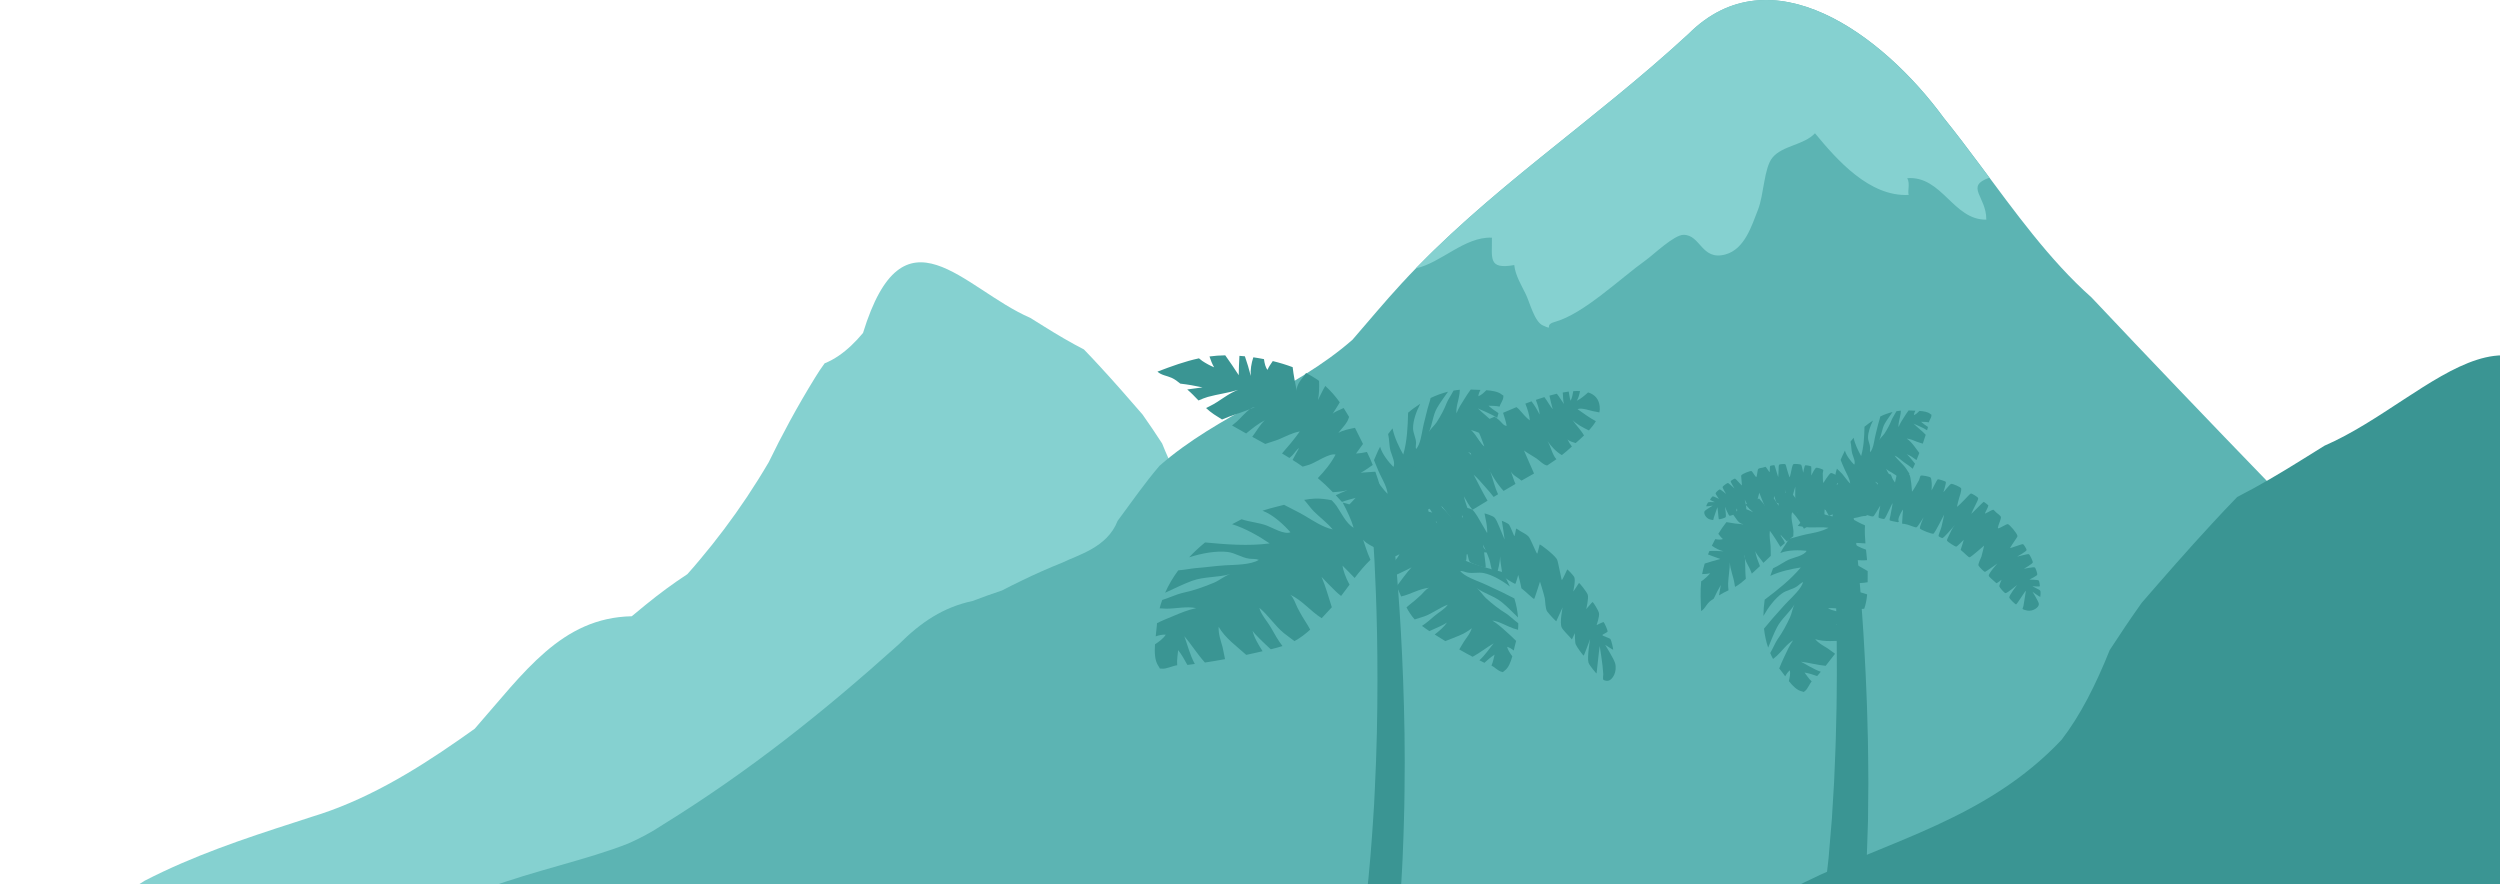 <svg width="591" height="209" viewBox="0 0 591 209" fill="none" xmlns="http://www.w3.org/2000/svg">
<g clip-path="url(#clip0_771_2864)">
<path d="M344.366 241.725C343.82 236.749 340.301 234.158 340.301 231.566C345.228 216.017 347.058 201.297 346.195 187.276C345.984 183.778 345.597 180.305 345.052 176.91C338.542 130.496 303.353 140.862 281.73 117.901C280.375 116.139 279.126 114.143 277.964 111.94C276.803 109.738 275.73 107.353 274.727 104.84C273.214 102.507 271.666 100.201 270.082 97.972C266.897 94.292 263.467 90.353 259.877 86.466C258.681 85.17 257.467 83.874 256.235 82.604C253.051 80.971 249.901 79.106 246.752 77.136C245.696 76.488 244.623 75.814 243.55 75.14C227.697 68.273 213.622 47.541 204.015 78.717C203.135 79.779 202.203 80.764 201.253 81.671C199.335 83.485 197.259 84.962 194.936 85.895C194.145 86.958 193.406 88.098 192.702 89.238C188.479 96.08 184.732 103.051 181.723 109.271C180.052 112.122 178.345 114.843 176.585 117.486C173.049 122.773 169.337 127.697 165.448 132.31C164.48 133.476 163.495 134.616 162.492 135.731C159.132 137.934 155.824 140.37 152.587 143.013C151.496 143.894 150.423 144.775 149.349 145.682C132.705 146.019 123.908 158.977 112.225 172.271C110.993 173.153 109.762 174.034 108.513 174.889C97.376 182.664 85.974 189.402 73.658 193.107C72.339 193.548 71.019 193.963 69.682 194.403C57.7 198.265 45.736 202.256 34.176 208.216C21.86 215.991 7.785 226.357 0.747 244.498C58.809 221.174 116.87 249.681 175.547 243.772C181.16 243.228 186.72 242.71 192.297 242.321C203.434 241.518 214.607 241.155 225.832 241.621C230.055 241.621 234.277 241.621 238.483 241.621H302.896C305.957 241.621 308.878 241.621 311.693 241.621C322.707 241.906 331.504 241.906 341.41 241.699C343.328 241.699 344.366 241.699 344.366 241.699V241.725Z" fill="#85D1D0"/>
<path d="M631.192 227.528C631.192 227.528 592.299 180.251 553.459 133.046C551.169 130.282 548.879 127.501 546.571 124.756C532.709 110.446 518.74 95.943 504.842 81.316C501.372 77.655 497.884 73.994 494.432 70.316C484.479 61.48 476.271 50.004 467.957 38.845C465.191 35.131 462.391 31.435 459.537 27.897C444.987 8.008 418.565 -11.353 399.189 8.008C376.29 29.13 351.629 44.97 331.355 66.989C329.347 69.172 327.409 71.372 325.489 73.607C323.569 75.825 321.667 78.078 319.729 80.313C305.831 92.493 288.216 97.773 274.125 110.094C272.363 112.153 270.707 114.301 269.069 116.501C267.431 118.701 265.846 120.936 264.19 123.154C261.777 129.455 254.731 131.215 251.208 132.975C247.896 134.295 244.69 135.721 241.537 137.252C239.952 138.009 238.402 138.801 236.852 139.593C234.527 140.368 232.202 141.195 229.912 142.075C223.024 143.536 217.74 147.056 212.455 152.336C194.841 168.177 177.226 182.258 156.687 194.966C154.08 196.708 151.35 198.152 148.479 199.419C129.666 206.899 96.198 210.419 96.198 228.02C96.198 247.382 134.951 236.821 154.38 232.192C157.497 231.47 160.545 230.766 163.592 230.08C172.558 228.091 181.348 226.472 189.134 227.316C192.128 226.964 195.052 226.648 197.906 226.366C206.414 225.521 214.252 225.063 220.417 225.644C224.064 225.398 227.551 225.292 230.968 225.363C234.368 225.433 237.68 225.68 240.886 226.208C243.933 226.208 246.927 226.208 249.94 226.225C258.941 226.313 267.977 226.612 277.084 227.316C281.857 227.44 286.631 227.528 291.44 227.563C296.249 227.616 301.075 227.616 305.937 227.563C310.023 227.563 314.163 227.563 318.408 227.563H631.192V227.528Z" fill="#5CB4B3"/>
<g clip-path="url(#clip1_771_2864)">
<path d="M437.92 119.77C437.92 119.77 437.97 120.2 438.06 121C438.15 121.81 438.28 122.99 438.43 124.49C438.59 125.99 438.76 127.81 438.96 129.9C439.16 131.99 439.36 134.35 439.58 136.92C439.77 139.5 440.02 142.29 440.21 145.24C440.31 146.72 440.41 148.24 440.52 149.79C440.61 151.34 440.7 152.93 440.79 154.54C440.99 157.77 441.12 161.11 441.26 164.5C441.29 165.35 441.34 166.2 441.36 167.06C441.38 167.92 441.41 168.77 441.43 169.63C441.48 171.35 441.53 173.08 441.57 174.8C441.61 176.53 441.61 178.26 441.64 179.98C441.65 181.7 441.68 183.42 441.68 185.12C441.66 186.82 441.65 188.52 441.63 190.19C441.63 191.03 441.61 191.86 441.61 192.68C441.61 193.09 441.61 193.5 441.6 193.91C441.59 194.32 441.57 194.73 441.56 195.13C441.51 196.76 441.45 198.36 441.4 199.92C441.37 200.7 441.35 201.48 441.32 202.24C441.31 202.62 441.29 203 441.28 203.38C441.26 203.76 441.23 204.13 441.21 204.51C441.02 207.5 440.87 210.32 440.68 212.93C440.43 215.54 440.2 217.94 440 220.06C439.95 220.59 439.9 221.11 439.85 221.6C439.65 223.73 439.53 225.86 439.42 228.01C439.36 229.19 439.57 231.01 439.08 232.04C438.28 233.72 436.11 233.34 434.46 233.26C432.92 233.18 429.23 233.15 428.12 231.74C427.02 230.34 429 225.63 429.32 223.95C429.46 223.23 429.61 222.44 429.77 221.57C429.85 221.14 429.94 220.69 430.02 220.22C430.09 219.75 430.16 219.26 430.24 218.75C430.54 216.72 430.87 214.44 431.24 211.94C431.54 209.43 431.84 206.7 432.17 203.81C432.21 203.45 432.25 203.09 432.29 202.72C432.32 202.35 432.35 201.98 432.38 201.61C432.44 200.87 432.51 200.11 432.57 199.35C432.7 197.83 432.83 196.27 432.96 194.69C432.99 194.29 433.03 193.9 433.06 193.5C433.08 193.1 433.11 192.7 433.13 192.29C433.18 191.48 433.23 190.67 433.28 189.85C433.38 188.21 433.48 186.56 433.58 184.89C433.67 183.22 433.72 181.53 433.79 179.84C433.85 178.15 433.94 176.45 433.98 174.74C434.02 173.04 434.06 171.33 434.1 169.64C434.12 168.79 434.14 167.94 434.16 167.1C434.18 166.26 434.18 165.41 434.19 164.57C434.22 161.21 434.26 157.91 434.22 154.71C434.22 153.11 434.2 151.54 434.19 150C434.16 148.46 434.14 146.95 434.11 145.49C434.08 142.56 433.97 139.78 433.91 137.22C433.82 134.66 433.74 132.31 433.65 130.23C433.56 128.15 433.48 126.34 433.4 124.85C433.32 123.36 433.26 122.19 433.21 121.4C433.16 120.6 433.13 120.17 433.13 120.16C433.05 118.84 434.05 117.71 435.36 117.63C436.63 117.55 437.74 118.49 437.88 119.74L437.92 119.77Z" fill="#3A9593"/>
<path d="M412.07 123.9C410.92 123.78 410.35 122.41 409.68 121.61C410.18 121.1 410.7 120.63 411.24 120.21C411.34 120.13 411.44 120.06 411.54 119.99C412.56 120.28 413.57 120.6 414.44 121.11C413.83 120.49 413.18 119.93 412.61 119.28C413.62 118.69 414.71 118.23 415.85 117.86C416.36 118.4 416.82 119.01 417.26 119.52C417.01 118.97 417.03 118.21 416.92 117.54C417.46 117.39 418.01 117.26 418.56 117.14C418.79 117.31 419 117.47 419.13 117.61C419.68 118.2 420.02 118.94 420.49 119.58C420.28 118.71 420.43 117.72 420.52 116.77C421.49 116.61 422.46 116.46 423.4 116.33C423.78 116.82 424.14 117.33 424.54 117.88C424.68 117.37 424.78 116.75 424.83 116.12C424.87 116.12 424.91 116.11 424.95 116.1C425.67 115.99 426.39 115.91 427.12 115.86C427.36 116.72 427.67 117.59 427.72 118.1C427.92 117.36 428.1 116.57 428.29 115.8C429.15 115.77 430.01 115.77 430.86 115.8C430.92 116.47 431.05 117.15 431.31 117.69C431.42 117.22 431.55 116.52 431.71 115.84C432.72 115.89 433.73 115.96 434.74 116.05C434.7 116.45 434.7 116.86 434.74 117.23C434.99 117.08 435.42 116.65 435.78 116.15C436.55 116.22 437.32 116.3 438.09 116.38V116.36C439.5 116.98 441.35 117.21 439.18 118.57C438.52 118.99 437.84 119.37 437.15 119.73C436.92 119.51 436.69 119.3 436.48 119.09C436.53 119.38 436.5 119.74 436.44 120.1C435.89 120.38 435.33 120.64 434.77 120.9C434.55 120.49 434.3 120.1 433.95 119.78C433.64 120.18 433.8 120.74 433.97 121.26C433.44 121.5 432.9 121.73 432.37 121.97C432.04 121.36 431.68 120.77 431.35 120.15C431.32 120.79 431.27 121.63 431.31 122.45C430.86 122.65 430.41 122.86 429.97 123.07C429.89 122.38 429.81 121.68 429.76 121C429.76 121.73 429.56 122.55 429.35 123.37C428.38 123.85 427.42 124.37 426.5 124.96L426.45 125C425.69 123.6 424.84 122.27 423.71 121.1C423.13 121.91 423.95 124.54 423.97 125.62C423.97 125.93 423.95 126.34 423.94 126.76C423.42 127.16 422.91 127.56 422.41 127.98C422.17 127.73 421.93 127.49 421.7 127.25C421.45 126.99 421.16 126.66 420.91 126.41C420.97 126.8 421.48 127.37 421.71 127.83C421.8 128.01 421.88 128.19 421.96 128.37C421.6 128.67 421.25 128.98 420.9 129.29C420.11 127.98 419.31 126.7 418.39 125.47C418.23 126.67 418.47 127.91 418.57 129.11C418.62 129.66 418.57 130.53 418.61 131.41C418.03 131.96 417.45 132.51 416.87 133.06C416.23 132.13 415.36 131.26 414.94 130.3C415.15 131.56 415.6 132.69 416.05 133.83C415.42 134.43 414.78 135.03 414.13 135.61C414.01 135.29 413.88 134.98 413.75 134.67C413.53 134.12 412.78 132.97 412.5 132.05C412.48 131.76 412.46 131.47 412.42 131.18C412.35 131.41 412.39 131.71 412.5 132.05C412.61 133.66 412.55 135.25 412.71 136.85C412.31 137.19 411.91 137.52 411.51 137.85C411.09 138.19 410.63 138.48 410.16 138.75C410.12 138.52 410.09 138.29 410.05 138.06C409.81 136.35 408.99 134.62 408.94 132.92C408.92 134.6 408.6 136.27 408.53 137.95C408.51 138.43 408.56 138.98 408.62 139.55C407.85 139.92 407.08 140.29 406.37 140.74C406.5 139.9 406.65 139.07 406.81 138.28C406.2 139.34 405.63 140.41 405.13 141.52C404.65 141.82 404.18 142.15 403.8 142.58C403.24 143.21 402.92 144.02 402.15 144.45C402.03 142 401.93 139.71 402.16 137.42C402.37 137.29 402.56 137.17 402.71 137.05C403.28 136.59 403.81 136.08 404.29 135.53C403.66 135.67 403.02 135.71 402.39 135.71C402.53 134.89 402.73 134.07 402.99 133.23C404.21 132.83 405.47 132.47 406.71 132.14C405.72 131.81 404.74 131.44 403.77 131.07C403.88 130.8 403.99 130.53 404.11 130.25C405.21 130.22 406.33 130.24 407.42 130.32C406.45 130.09 405.51 129.61 404.68 129C404.93 128.48 405.2 127.96 405.48 127.45C406.16 127.58 406.84 127.63 407.3 127.43C406.87 127.09 406.55 126.62 406.21 126.19C406.8 125.23 407.44 124.3 408.13 123.43C409.46 123.69 410.83 123.86 412.08 123.95L412.07 123.9Z" fill="#3A9593"/>
<path d="M441.29 117.74C441.47 118.22 441.64 118.68 441.67 119.25C441.72 120.14 441.38 121.01 441.18 121.87C441.07 121.87 440.97 121.88 440.9 121.9C439.79 122.06 438.66 122.61 437.52 122.47C438.18 122.83 439.53 123.63 440.88 124.2C440.79 125.61 440.87 127.04 440.99 128.46C439.98 128.42 438.98 128.32 437.94 128.3C438.51 128.82 439.85 129.52 441.13 129.94C441.22 130.77 441.3 131.6 441.37 132.42C440.95 132.46 440.51 132.48 440.05 132.46C438.88 132.42 437.69 132.37 436.53 132.27C438.25 133.03 439.86 134.08 441.52 135C441.52 135.21 441.52 135.43 441.52 135.64C441.52 136.29 441.52 136.96 441.51 137.64C439.25 138.07 436.79 137.64 434.6 138.35C435.32 138.28 436.42 138.91 437.02 139.14C438.2 139.59 439.37 139.93 440.59 140.25C440.81 140.31 441.1 140.42 441.39 140.51C441.29 141.67 441.09 142.81 440.71 143.9C439.92 143.97 438.86 144.09 438.35 144.13C436.28 144.26 434.16 143.64 432.14 143.77C433.14 144.45 434.91 144.59 436.11 144.98C437.29 145.36 438.5 145.77 439.74 145.97C439.39 146.59 439 147.2 438.6 147.79C436.89 147.79 434.61 147.75 434 147.56C435.12 148.31 436.46 148.67 437.76 149.02C437.59 149.27 437.41 149.53 437.24 149.78C436.85 150.35 436.46 150.91 436.07 151.46C433.74 151.47 431.38 151.8 429.11 151.1C429.91 152.07 430.98 152.61 432.03 153.26C432.46 153.53 433.13 154.08 433.81 154.55C433.09 155.51 432.35 156.46 431.59 157.4C429.64 157.23 427.56 156.64 425.74 156.43C426.68 156.88 428.74 158.24 430.44 158.8C430.17 159.13 429.9 159.45 429.62 159.77L429.57 159.82C428.59 159.48 427.6 159.15 426.59 158.99C427.05 159.58 427.61 160.48 428.28 161.08C427.8 161.62 427.29 162.94 426.72 163.33C426.13 163.73 426.77 163.61 425.89 163.42C424.81 163.18 423.78 162.14 422.88 161.01C423.09 160.16 423.27 159.3 423.13 158.46C422.66 158.83 422.31 159.34 422.02 159.89C421.61 159.32 421.23 158.79 420.9 158.39C420.8 158.27 420.7 158.14 420.6 158.02C420.96 157.05 421.42 156.12 421.85 155.17C422.47 153.81 423.05 152.58 423.89 151.37C422.39 152.25 421.32 153.87 420.04 155.04C419.81 155.25 419.49 155.51 419.15 155.78C418.9 155.33 418.68 154.86 418.48 154.38C419.1 153.32 419.76 151.77 420.21 151.14C421.37 149.51 422.34 147.73 423.17 145.91C423.61 144.95 423.73 143.78 424.24 142.86C423.05 144.83 421.14 146.25 420.08 148.3C419.28 149.84 418.67 151.49 417.99 153.1C417.5 151.66 417.18 150.15 417.01 148.61C417.78 147.77 418.53 146.74 419.05 146.18C420.25 144.9 421.35 143.53 422.58 142.27C423.7 141.12 425.84 139.17 426.26 137.59C425.7 137.81 425.36 138.24 424.86 138.59C423.74 139.36 422.37 139.5 421.27 140.28C419.63 141.44 417.99 143.61 416.87 145.61C416.88 144.33 416.99 143.04 417.17 141.76C420.2 139.47 423.27 137.07 425.71 134.15C423.49 134.48 420.73 135.08 418.5 136.14C418.7 135.54 418.91 134.94 419.14 134.36C420.51 133.76 421.87 132.68 423.23 132.15C424.22 131.76 426.59 131.28 427.08 130.21C425.36 130.01 422.73 129.98 420.85 130.74C421.25 130.01 421.68 129.31 422.13 128.65C422.41 128.24 422.68 127.81 422.96 127.38C424.31 127.04 425.67 126.6 426.94 126.33C428.72 125.96 430.66 125.68 432.26 124.76C430.74 124.55 429.17 124.73 427.63 124.67C426.85 124.64 425.9 124.42 424.99 124.33C425.39 123.81 425.81 123.31 426.26 122.86C426.98 122.16 427.79 121.59 428.63 121.08C429.13 121.12 429.63 121.17 429.91 121.23C431.4 121.56 433.25 122.39 434.79 122.04C433.5 121.26 431.9 120.62 430.35 120.08C430.42 120.04 430.48 120.01 430.54 119.97C432.02 119.12 433.62 118.78 435.24 118.57C436.31 119.13 437.51 119.59 438.53 119.91C438.17 119.5 437.78 118.95 437.42 118.35C438.62 118.23 439.81 118.11 440.97 117.82L441.25 117.77L441.29 117.74Z" fill="#3A9593"/>
<path d="M437.12 121.25C437.46 121.18 437.78 121.11 438.11 120.93C438.62 120.65 438.97 120.18 439.37 119.78C439.33 119.72 439.3 119.67 439.27 119.63C438.92 119.01 438.77 118.25 438.24 117.72C438.7 117.93 439.69 118.34 440.54 118.83C441.29 118.3 442.11 117.85 442.95 117.43C442.53 116.93 442.07 116.46 441.64 115.94C442.16 116.05 443.08 116.49 443.82 117C444.31 116.76 444.81 116.52 445.29 116.27C445.14 116.04 444.98 115.82 444.79 115.59C444.3 115.01 443.8 114.42 443.28 113.87C444.39 114.48 445.61 114.94 446.79 115.46C446.91 115.39 447.03 115.32 447.15 115.24C447.51 115.01 447.88 114.78 448.25 114.55C447.58 113.26 446.36 112.16 445.88 110.8C446.13 111.19 446.92 111.53 447.29 111.76C448.01 112.2 448.67 112.68 449.33 113.19C449.45 113.28 449.62 113.39 449.79 113.51C450.39 113.06 450.95 112.57 451.4 112.01C451.12 111.58 450.77 111.01 450.58 110.74C449.82 109.65 448.63 108.78 447.9 107.72C448.68 108 449.46 108.84 450.16 109.32C450.84 109.79 451.55 110.26 452.16 110.82C452.36 110.43 452.54 110.03 452.72 109.62C452.04 108.76 451.1 107.62 450.75 107.37C451.61 107.68 452.35 108.24 453.06 108.77C453.13 108.6 453.2 108.42 453.27 108.25C453.43 107.86 453.58 107.47 453.73 107.08C452.81 105.9 452.05 104.59 450.75 103.68C451.61 103.75 452.34 104.11 453.12 104.42C453.44 104.55 454.02 104.7 454.55 104.88C454.79 104.18 455.02 103.49 455.24 102.78C454.37 101.85 453.21 101 452.37 100.15C452.99 100.47 454.58 101.05 455.56 101.72C455.63 101.47 455.7 101.22 455.77 100.97V100.93C455.2 100.55 454.62 100.16 454.13 99.71C454.64 99.74 455.36 99.71 455.96 99.85C456.06 99.42 456.59 98.71 456.58 98.29C456.57 97.86 456.76 98.22 456.3 97.84C455.74 97.37 454.75 97.21 453.76 97.14C453.37 97.54 452.97 97.92 452.45 98.14C452.47 97.77 452.61 97.43 452.8 97.09C452.32 97.08 451.88 97.07 451.52 97.04C451.41 97.04 451.3 97.02 451.19 97.02C450.79 97.53 450.47 98.09 450.11 98.63C449.6 99.41 449.15 100.12 448.82 100.97C448.71 99.91 449.18 98.81 449.31 97.77C449.33 97.58 449.35 97.33 449.36 97.07C449.01 97.1 448.66 97.15 448.32 97.21C447.98 97.89 447.39 98.75 447.21 99.2C446.77 100.35 446.17 101.45 445.49 102.49C445.13 103.04 444.53 103.5 444.23 104.07C444.84 102.79 444.87 101.34 445.58 100.1C446.12 99.17 446.79 98.3 447.4 97.4C446.41 97.64 445.44 98 444.52 98.44C444.37 99.12 444.09 99.85 443.99 100.31C443.76 101.36 443.44 102.38 443.23 103.43C443.04 104.39 442.82 106.14 442.1 106.9C442 106.54 442.1 106.22 442.1 105.85C442.08 105.02 441.61 104.28 441.6 103.46C441.59 102.23 442.13 100.66 442.79 99.41C442.08 99.85 441.41 100.35 440.77 100.88C440.71 103.2 440.61 105.58 439.97 107.81C439.27 106.57 438.5 104.97 438.19 103.48C437.94 103.79 437.69 104.1 437.46 104.41C437.68 105.31 437.62 106.37 437.87 107.24C438.05 107.88 438.73 109.24 438.33 109.85C437.53 109.05 436.46 107.72 436.14 106.51C435.9 106.96 435.68 107.42 435.49 107.87C435.37 108.15 435.25 108.44 435.12 108.72C435.47 109.52 435.77 110.36 436.13 111.09C436.63 112.12 437.26 113.2 437.39 114.32C436.66 113.62 436.13 112.76 435.49 112.01C435.16 111.63 434.66 111.22 434.25 110.79C434.12 111.17 434.01 111.55 433.94 111.94C433.84 112.54 433.85 113.15 433.9 113.75C434.12 113.99 434.35 114.22 434.49 114.34C435.27 114.98 436.47 115.63 436.89 116.53C435.94 116.14 434.94 115.55 434.03 114.96C434.03 115.01 434.04 115.05 434.05 115.1C434.17 116.14 434.62 117.07 435.16 117.96C435.9 118.31 436.64 118.76 437.22 119.17C436.85 119.13 436.39 119.12 435.91 119.14C436.32 119.78 436.73 120.43 437.04 121.12L437.12 121.28V121.25Z" fill="#3A9593"/>
<path d="M450.01 123.86C449.9 123.84 449.76 123.79 449.67 123.77H449.65C449.68 122.68 449.88 120.46 449.88 120.46C449.82 120.44 448.75 122.16 448.78 122.87C448.78 123.05 448.84 123.19 448.91 123.31C448.79 123.37 448.73 123.39 448.61 123.45C447.98 123.3 446.82 123.14 446.72 122.99C446.63 122.87 446.84 122.12 446.88 121.96C447.08 121.08 447.42 118.96 447.42 118.96C447.26 118.92 445.82 122.49 445.43 122.68C445.29 122.75 444.19 122.47 444.12 122.37C443.96 122.12 444.49 119.55 444.49 119.55C444.45 119.53 443.12 121.92 442.86 122.06C442.48 122.26 440.39 121.39 439.15 120.96C437.84 120.51 435.41 120.02 434.58 119.06C434.06 118.46 434.56 116.9 434.84 116.82C435.1 116.75 436.92 117.41 436.92 117.41C436.94 117.37 435.47 116.22 435.47 116.06C435.47 115.93 436.09 115.48 436.39 115.27C436.81 114.96 437.56 114.39 437.75 114.42C438.07 114.47 439.57 115.92 439.61 115.89C439.71 115.81 439.17 113.9 439.27 113.71C439.4 113.44 441.59 112.77 441.85 112.9C442.23 113.09 443.5 116.01 443.59 115.98C443.66 115.96 443.78 115.18 443.85 114.77C443.98 114.01 443.91 112.65 444.07 112.46C444.1 112.43 444.31 112.42 444.43 112.41C445.26 112.29 446.67 111.99 446.92 112.15C447.23 112.36 447.8 114.77 447.8 114.77C447.87 114.77 448.31 112.26 448.49 112.08C448.71 111.87 451.05 111.92 451.33 112.15C451.78 112.52 451.99 116.21 451.99 116.21C452.11 116.25 453.21 114.35 453.66 113.49C453.75 113.32 453.91 112.53 454.05 112.45C454.3 112.3 456.15 112.65 456.4 112.9C456.55 113.05 456.62 113.79 456.66 114.22C456.71 114.79 456.61 115.91 456.61 115.91C456.69 115.94 457.86 113.44 458.08 113.32C458.26 113.22 459.9 113.76 459.99 113.92C460.12 114.16 459.42 116.36 459.42 116.36C459.47 116.38 460.91 114.47 461.25 114.39C461.6 114.3 463.43 115.12 463.6 115.42C463.7 115.59 463.57 116.4 463.45 116.73C463.11 117.7 462.59 119.76 462.63 119.78C462.74 119.84 463.81 118.75 464.35 118.2C464.83 117.72 465.7 116.71 465.93 116.67C466.17 116.63 467.56 117.51 467.64 117.74C467.71 117.94 467.34 118.76 467.07 119.23C466.72 119.85 466.01 121.47 466.01 121.47C466.07 121.5 468.78 118.68 468.92 118.64C469.02 118.61 470.04 119.4 470.05 119.52C470.08 119.73 469.18 121.36 469.23 121.4C469.32 121.48 470.97 120.48 471.19 120.49C471.3 120.49 471.66 120.91 471.89 121.13C472.14 121.37 472.89 121.85 473.01 122.2C473.07 122.38 472.91 122.88 472.8 123.19C472.61 123.72 472.17 124.81 472.35 124.89C472.61 125 474.34 123.84 474.64 123.9C475.06 123.98 476.85 126.06 476.93 126.71C476.95 126.83 476.74 127.15 476.6 127.35C476.09 128.08 475.16 129.51 475.18 129.54C475.27 129.66 477.95 128.55 478.25 128.64C478.43 128.69 479.12 129.85 479.09 130.03C479.04 130.36 476.87 131.58 476.87 131.58C476.87 131.61 479.35 130.9 479.62 131.01C479.86 131.11 480.61 132.71 480.55 132.97C480.47 133.3 478.45 134.46 478.45 134.46C478.47 134.49 480.73 133.95 481.03 134.15C481.24 134.29 481.68 135.63 481.61 135.86C481.52 136.15 479.75 137.01 479.75 137.01C479.75 137.03 481.74 137.03 481.96 137.23C482.11 137.36 482.26 138.55 482.21 138.61C482.12 138.71 480.47 138.58 480.47 138.58C480.46 138.66 482.13 139.35 482.32 139.64C482.46 139.85 482.34 141.1 482.32 141.11C482.22 141.16 480.49 139.9 480.49 139.9C480.47 139.92 481.94 142.16 481.99 142.78C482.05 143.55 480.62 144.59 479.24 144.34C478.86 144.27 478.18 144.07 478.14 143.95C478.1 143.86 478.31 143.43 478.34 143.26C478.51 142.36 478.92 139.66 478.92 139.66C478.77 139.64 476.82 142.84 476.61 142.88C476.44 142.91 475.03 141.57 474.99 141.25C474.92 140.75 476.83 138.3 476.83 138.3C476.83 138.3 474.46 140.29 474.08 140.22C473.79 140.16 472.71 138.91 472.63 138.59C472.58 138.38 473.18 137.05 473.18 137.05C473.18 137.05 472.08 137.89 471.95 137.88C471.93 137.88 471.88 137.81 471.84 137.77C471.27 137.21 470.22 136.44 470.15 136.11C470.04 135.58 472.19 133.2 472.19 133.2C472.19 133.2 469.41 135.19 469.24 135.2C469.08 135.21 468.02 134.18 467.74 133.74C467.51 133.38 468.28 131.99 468.41 131.58C468.66 130.73 469.04 128.98 469.04 128.98C469.02 128.97 465.93 131.75 465.6 131.75C465.3 131.75 464.25 130.58 463.54 130.03L463.52 130.01L463.5 129.98C463.78 129.21 464.23 127.61 464.23 127.61C464.23 127.61 462.68 129.2 462.47 129.22C462.19 129.25 460.37 128.08 460.26 127.79C460.21 127.65 460.54 126.98 460.66 126.74C460.99 126 461.52 124.82 462.13 124.13C462.28 123.96 462.63 123.58 462.63 123.58C462.63 123.58 462.3 123.94 462.13 124.13C461.25 125.14 459.58 127.1 459.18 127.2C459.07 127.23 458.32 126.84 458.29 126.75C458.2 126.52 458.77 125.26 458.96 124.57C459.21 123.66 459.59 121.66 459.59 121.66C459.55 121.65 457.45 126.02 457.04 126.17C456.72 126.29 454.06 125.26 453.87 124.94C453.7 124.66 454.74 122.28 454.74 122.28C454.72 122.27 453.4 124.55 453.05 124.66C452.77 124.75 451.67 124.23 450.98 124.03C450.69 123.95 450.36 123.89 450.06 123.82L450.01 123.86Z" fill="#3A9593"/>
<path d="M429.74 119.73C429.82 119.75 429.92 119.77 429.99 119.79H430C430.35 119.1 430.98 117.61 430.98 117.61C431.02 117.61 431.12 119.07 430.86 119.51C430.8 119.62 430.72 119.7 430.62 119.75C430.68 119.83 430.71 119.87 430.76 119.94C431.21 120.05 432 120.35 432.12 120.29C432.22 120.24 432.34 119.69 432.37 119.58C432.54 118.95 433.04 117.49 433.04 117.49C433.15 117.52 432.86 120.28 433.04 120.53C433.11 120.62 433.9 120.82 433.98 120.77C434.17 120.67 434.7 118.85 434.7 118.85C434.73 118.85 434.77 120.83 434.89 121C435.06 121.25 436.69 121.41 437.62 121.56C438.6 121.72 440.32 122.23 441.17 121.9C441.7 121.7 441.92 120.53 441.76 120.39C441.62 120.26 440.23 120.06 440.23 120.06C440.23 120.03 441.56 119.8 441.61 119.7C441.65 119.62 441.41 119.12 441.3 118.88C441.14 118.54 440.86 117.92 440.72 117.88C440.5 117.81 439.05 118.22 439.03 118.18C438.99 118.09 439.98 117.07 439.99 116.91C439.99 116.7 438.83 115.52 438.62 115.52C438.31 115.52 436.51 116.94 436.47 116.89C436.44 116.85 436.62 116.32 436.72 116.03C436.9 115.51 437.4 114.66 437.36 114.49C437.36 114.46 437.22 114.38 437.15 114.33C436.66 113.97 435.87 113.3 435.65 113.32C435.38 113.35 434.2 114.69 434.2 114.69C434.15 114.67 434.73 112.92 434.67 112.74C434.6 112.53 433.1 111.77 432.84 111.82C432.43 111.91 431.04 114.18 431.04 114.18C430.95 114.17 430.89 112.58 430.9 111.88C430.9 111.74 431.07 111.19 431.01 111.09C430.9 110.91 429.61 110.5 429.36 110.57C429.21 110.61 428.92 111.06 428.75 111.32C428.53 111.67 428.21 112.41 428.21 112.41C428.15 112.41 428.25 110.41 428.16 110.27C428.08 110.15 426.86 109.93 426.74 110.01C426.57 110.12 426.28 111.76 426.28 111.76C426.24 111.76 425.98 110.05 425.79 109.88C425.6 109.71 424.15 109.6 423.95 109.74C423.83 109.82 423.64 110.37 423.6 110.62C423.48 111.35 423.12 112.84 423.09 112.84C423 112.84 422.69 111.78 422.53 111.25C422.39 110.78 422.18 109.84 422.05 109.74C421.91 109.63 420.73 109.72 420.6 109.84C420.49 109.94 420.45 110.59 420.46 110.98C420.47 111.49 420.37 112.77 420.37 112.77C420.32 112.77 419.56 110.05 419.48 109.98C419.42 109.93 418.51 110.08 418.46 110.15C418.37 110.28 418.39 111.61 418.34 111.62C418.25 111.64 417.55 110.45 417.4 110.37C417.33 110.33 416.96 110.48 416.74 110.54C416.5 110.6 415.85 110.66 415.66 110.84C415.56 110.93 415.49 111.31 415.46 111.54C415.4 111.94 415.31 112.79 415.17 112.77C414.97 112.75 414.26 111.42 414.05 111.36C413.75 111.27 411.91 111.98 411.64 112.37C411.59 112.44 411.61 112.72 411.64 112.89C411.71 113.53 411.82 114.75 411.8 114.76C411.71 114.8 410.37 113.19 410.15 113.14C410.02 113.11 409.19 113.61 409.15 113.74C409.07 113.97 410.04 115.48 410.04 115.48C410.03 115.5 408.69 114.2 408.48 114.18C408.29 114.16 407.27 114.92 407.22 115.11C407.16 115.35 408.05 116.77 408.05 116.77C408.03 116.78 406.77 115.67 406.52 115.7C406.33 115.72 405.61 116.42 405.57 116.59C405.53 116.81 406.36 117.95 406.36 117.95C406.35 117.95 405.09 117.29 404.88 117.34C404.74 117.37 404.24 118.08 404.25 118.13C404.27 118.22 405.37 118.7 405.37 118.7C405.35 118.75 404.05 118.63 403.83 118.74C403.67 118.83 403.32 119.66 403.33 119.68C403.37 119.75 404.91 119.53 404.91 119.53C404.91 119.55 403.22 120.47 402.97 120.85C402.67 121.32 403.22 122.47 404.19 122.78C404.45 122.86 404.96 122.96 405.02 122.91C405.07 122.86 405.09 122.52 405.13 122.41C405.33 121.78 405.98 119.92 405.98 119.92C406.08 119.96 406.23 122.66 406.35 122.75C406.45 122.83 407.8 122.45 407.94 122.27C408.15 121.97 407.77 119.77 407.77 119.77C407.77 119.77 408.6 121.84 408.87 121.92C409.08 121.98 410.19 121.55 410.35 121.37C410.46 121.25 410.52 120.2 410.52 120.2C410.52 120.2 410.94 121.11 411.02 121.15C411.03 121.15 411.09 121.13 411.13 121.12C411.68 120.96 412.61 120.82 412.77 120.64C413.02 120.34 412.46 118.1 412.46 118.1C412.46 118.1 413.55 120.31 413.66 120.38C413.76 120.45 414.78 120.15 415.11 119.96C415.38 119.81 415.36 118.66 415.42 118.36C415.55 117.73 415.9 116.49 415.9 116.49C415.92 116.49 416.94 119.31 417.15 119.42C417.34 119.52 418.41 119.14 419.05 119.02H419.07L419.09 119.01C419.17 118.42 419.43 117.25 419.43 117.25C419.43 117.25 419.88 118.79 420 118.87C420.17 118.99 421.73 118.86 421.89 118.72C421.97 118.65 421.98 118.11 422 117.91C422.04 117.32 422.1 116.4 421.95 115.75C421.91 115.59 421.82 115.23 421.82 115.23C421.82 115.23 421.91 115.57 421.95 115.75C422.17 116.69 422.56 118.51 422.78 118.7C422.84 118.75 423.45 118.76 423.5 118.72C423.64 118.6 423.7 117.61 423.82 117.11C423.97 116.44 424.41 115.05 424.41 115.05C424.44 115.05 424.29 118.55 424.5 118.79C424.67 118.98 426.71 119.22 426.94 119.09C427.14 118.97 427.29 117.1 427.29 117.1C427.3 117.1 427.37 119 427.56 119.19C427.71 119.34 428.58 119.38 429.09 119.49C429.3 119.54 429.53 119.61 429.75 119.67L429.74 119.73Z" fill="#3A9593"/>
</g>
<g clip-path="url(#clip2_771_2864)">
<path d="M329.303 125.988C329.303 125.988 329.363 126.577 329.482 127.675C329.602 128.773 329.752 130.381 329.942 132.428C330.122 134.475 330.341 136.961 330.541 139.817C330.761 142.673 330.97 145.888 331.17 149.403C331.36 152.917 331.56 156.732 331.699 160.766C331.859 164.8 331.949 169.053 332.029 173.457C332.079 177.86 332.109 182.414 332.029 187.047C332.009 188.205 331.999 189.363 331.979 190.532C331.949 191.7 331.919 192.868 331.889 194.036C331.839 196.383 331.739 198.729 331.649 201.086L331.58 202.853L331.49 204.621C331.43 205.799 331.36 206.967 331.3 208.145C331.16 210.492 330.99 212.828 330.831 215.145C330.631 217.461 330.451 219.758 330.231 222.035C330.112 223.173 330.002 224.301 329.882 225.42C329.762 226.538 329.662 227.656 329.512 228.755C329.373 229.853 329.243 230.951 329.103 232.03C328.973 233.108 328.843 234.187 328.683 235.245C328.534 236.303 328.374 237.352 328.224 238.39C328.074 239.429 327.935 240.447 327.755 241.456C327.585 242.464 327.415 243.453 327.255 244.431C327.086 245.41 326.946 246.378 326.746 247.317C326.377 249.204 326.017 251.032 325.668 252.789C325.278 254.536 324.899 256.214 324.539 257.811C324.369 258.61 324.16 259.379 323.97 260.138C323.78 260.887 323.591 261.616 323.401 262.325C323.221 263.034 323.041 263.723 322.871 264.382C322.692 265.041 322.492 265.67 322.322 266.279C321.483 269.155 320.914 271.97 320.285 274.896C319.946 276.484 319.946 278.261 318.108 278.73C315.921 279.29 313.145 278.95 311.038 278.231C309.57 277.732 308.371 277.083 308.701 275.405C309.14 273.179 310.019 271.042 310.818 268.935C310.958 268.575 311.098 268.196 311.257 267.787C311.337 267.577 311.417 267.367 311.497 267.148C311.567 266.928 311.647 266.698 311.727 266.469C312.046 265.53 312.396 264.492 312.775 263.363C312.965 262.794 313.175 262.215 313.365 261.596C313.544 260.977 313.744 260.338 313.934 259.669C314.134 259.01 314.333 258.321 314.543 257.612C314.753 256.903 314.982 256.184 315.172 255.425C315.572 253.917 315.991 252.33 316.43 250.682C316.82 249.015 317.229 247.277 317.659 245.47C317.878 244.571 318.048 243.643 318.258 242.704C318.458 241.765 318.647 240.817 318.847 239.848C319.057 238.89 319.227 237.901 319.416 236.903C319.596 235.904 319.786 234.896 319.975 233.877C320.175 232.859 320.335 231.82 320.505 230.772C320.675 229.723 320.844 228.665 321.014 227.606C321.194 226.538 321.334 225.46 321.493 224.371C321.643 223.283 321.803 222.184 321.963 221.086C322.252 218.879 322.522 216.643 322.792 214.386C323.031 212.119 323.291 209.843 323.511 207.556C323.61 206.408 323.72 205.26 323.82 204.111L323.98 202.384L324.11 200.656C324.29 198.35 324.469 196.043 324.609 193.737C324.679 192.588 324.749 191.43 324.829 190.292C324.889 189.144 324.949 187.995 324.999 186.857C325.238 182.294 325.378 177.8 325.488 173.457C325.578 169.103 325.638 164.9 325.628 160.906C325.638 156.912 325.588 153.137 325.528 149.652C325.458 146.168 325.368 142.972 325.258 140.146C325.158 137.321 325.039 134.854 324.939 132.817C324.829 130.79 324.739 129.193 324.659 128.114C324.579 127.036 324.539 126.467 324.539 126.467V126.437C324.449 125.129 325.438 123.981 326.746 123.891C328.024 123.801 329.143 124.749 329.283 126.017L329.303 125.988Z" fill="#3A9593"/>
<path d="M306.624 92.527C306.274 90.88 307.932 89.472 308.751 88.184C309.68 88.653 310.568 89.172 311.387 89.731C311.537 89.831 311.687 89.941 311.827 90.041C311.876 91.589 311.876 93.146 311.557 94.584C312.146 93.466 312.645 92.308 313.295 91.229C314.573 92.368 315.701 93.686 316.72 95.103C316.201 96.052 315.551 96.971 315.042 97.809C315.691 97.22 316.77 96.901 317.639 96.451C318.088 97.141 318.507 97.839 318.927 98.558C318.787 98.958 318.657 99.317 318.527 99.567C317.958 100.595 317.069 101.394 316.39 102.343C317.499 101.664 318.957 101.434 320.315 101.135C320.974 102.413 321.603 103.701 322.212 104.949C321.693 105.688 321.154 106.427 320.565 107.225C321.343 107.186 322.252 107.046 323.141 106.846C323.171 106.896 323.191 106.956 323.221 107.006C323.7 107.964 324.13 108.933 324.519 109.921C323.431 110.63 322.352 111.469 321.663 111.749C322.781 111.689 323.96 111.599 325.128 111.509C325.558 112.687 325.937 113.886 326.277 115.094C325.378 115.473 324.489 115.962 323.85 116.552C324.559 116.492 325.588 116.372 326.616 116.292C327.006 117.72 327.345 119.158 327.675 120.606C327.096 120.735 326.526 120.915 326.037 121.135C326.357 121.424 327.145 121.824 328.004 122.093C328.244 123.202 328.484 124.31 328.713 125.408H328.743C328.504 127.635 329.013 130.311 326.147 127.905C325.268 127.166 324.429 126.397 323.63 125.598C323.83 125.179 324.03 124.759 324.229 124.37C323.85 124.57 323.331 124.68 322.801 124.759C322.172 124.11 321.553 123.451 320.944 122.792C321.423 122.303 321.853 121.774 322.142 121.155C321.443 120.895 320.734 121.364 320.085 121.844C319.516 121.205 318.947 120.566 318.378 119.927C319.087 119.198 319.736 118.439 320.465 117.69C319.566 117.94 318.358 118.239 317.239 118.658C316.76 118.119 316.27 117.59 315.771 117.071C316.7 116.651 317.629 116.232 318.557 115.863C317.529 116.182 316.31 116.282 315.082 116.352C313.984 115.214 312.825 114.115 311.597 113.087L311.527 113.027C313.145 111.349 314.613 109.572 315.731 107.465C314.353 107.026 311.048 109.332 309.56 109.842C309.14 109.991 308.551 110.131 307.952 110.311C307.173 109.762 306.374 109.242 305.565 108.733C305.805 108.294 306.035 107.855 306.274 107.415C306.534 106.946 306.853 106.397 307.093 105.937C306.574 106.187 306.005 107.156 305.475 107.685C305.266 107.894 305.056 108.084 304.826 108.264C304.247 107.904 303.658 107.545 303.069 107.196C304.547 105.518 305.975 103.821 307.273 101.993C305.525 102.303 303.917 103.181 302.29 103.87C301.551 104.18 300.312 104.51 299.104 104.949C298.085 104.39 297.057 103.831 296.028 103.261C297.037 101.953 297.866 100.356 299.014 99.347C297.356 100.196 295.988 101.324 294.59 102.473C293.472 101.853 292.353 101.234 291.255 100.585C291.634 100.276 292.014 99.956 292.393 99.647C293.052 99.088 294.331 97.54 295.479 96.731C295.869 96.571 296.268 96.412 296.657 96.232C296.308 96.232 295.908 96.431 295.479 96.731C293.292 97.6 291.045 98.229 288.888 99.167C288.239 98.768 287.6 98.359 286.961 97.939C286.302 97.5 285.693 97.001 285.113 96.462C285.413 96.302 285.722 96.152 286.022 96.002C288.299 94.904 290.336 92.997 292.693 92.168C290.346 92.887 287.88 93.186 285.513 93.835C284.834 94.025 284.095 94.335 283.326 94.674C282.467 93.775 281.608 92.867 280.659 92.068C281.888 91.878 283.106 91.719 284.284 91.579C282.537 91.199 280.789 90.89 279.022 90.69C278.383 90.151 277.714 89.652 276.955 89.312C275.836 88.803 274.558 88.723 273.619 87.854C276.994 86.566 280.14 85.418 283.436 84.709C283.705 84.939 283.965 85.148 284.205 85.318C285.093 85.907 286.042 86.426 287.021 86.836C286.541 86.017 286.212 85.148 285.922 84.27C287.131 84.11 288.359 84.01 289.647 84C290.746 85.528 291.814 87.115 292.833 88.693C292.843 87.165 292.923 85.647 293.002 84.12C293.432 84.15 293.861 84.19 294.291 84.23C294.82 85.757 295.299 87.325 295.679 88.873C295.569 87.415 295.809 85.907 296.288 84.469C297.127 84.589 297.966 84.729 298.804 84.899C298.934 85.907 299.164 86.876 299.643 87.435C299.933 86.686 300.432 86.037 300.882 85.358C302.489 85.747 304.067 86.227 305.585 86.796C305.815 88.763 306.184 90.75 306.624 92.527Z" fill="#3A9593"/>
<path d="M330.221 126.367C329.961 127.006 329.722 127.605 329.242 128.194C328.493 129.113 327.375 129.662 326.386 130.321C326.266 130.231 326.177 130.151 326.087 130.091C324.848 129.253 323.241 128.763 322.242 127.605C322.572 128.554 323.171 130.561 323.98 132.338C322.621 133.646 321.403 135.114 320.235 136.632C319.276 135.683 318.387 134.685 317.379 133.726C317.479 134.755 318.148 136.652 319.036 138.219C318.367 139.108 317.708 140.007 317.039 140.885C316.59 140.546 316.14 140.176 315.701 139.737C314.593 138.639 313.464 137.52 312.406 136.372C313.414 138.669 314.053 141.155 314.842 143.551C314.652 143.771 314.463 143.981 314.263 144.181C313.664 144.82 313.065 145.479 312.445 146.138C309.839 144.52 307.812 141.874 305.006 140.596C305.775 141.175 306.294 142.803 306.673 143.561C307.422 145.059 308.271 146.457 309.18 147.865C309.35 148.125 309.53 148.484 309.729 148.844C308.581 149.892 307.353 150.841 306.004 151.56C305.166 150.911 304.007 150.082 303.488 149.652C301.341 147.905 299.803 145.389 297.706 143.691C298.075 145.259 299.683 147.006 300.512 148.474C301.331 149.912 302.15 151.41 303.178 152.728C302.269 153.017 301.341 153.267 300.412 153.497C298.734 151.959 296.527 149.852 296.098 149.113C296.527 150.861 297.516 152.418 298.475 153.946C298.075 154.036 297.676 154.126 297.276 154.226C296.388 154.435 295.499 154.635 294.61 154.815C292.313 152.728 289.697 150.92 288.089 148.185C287.999 149.852 288.568 151.36 289.008 152.947C289.188 153.607 289.347 154.755 289.597 155.823C288.019 156.113 286.441 156.382 284.843 156.622C283.086 154.695 281.568 152.239 279.97 150.391C280.489 151.679 281.288 154.885 282.457 156.962C281.898 157.041 281.338 157.111 280.779 157.181H280.689C280.03 155.973 279.361 154.755 278.512 153.686C278.432 154.675 278.173 156.063 278.292 157.271H278.283C277.324 157.361 275.636 158.2 274.727 158.07C273.789 157.93 274.518 158.389 273.829 157.411C272.98 156.203 272.91 154.256 273.04 152.318C274.018 151.669 274.967 150.99 275.586 150.042C274.787 149.982 273.988 150.162 273.209 150.441C273.319 149.513 273.419 148.654 273.469 147.955C273.479 147.745 273.499 147.526 273.519 147.316C274.747 146.687 276.036 146.188 277.324 145.648C279.161 144.869 280.839 144.181 282.766 143.761C280.499 143.272 277.983 143.911 275.676 143.891C275.257 143.891 274.707 143.851 274.138 143.811C274.308 143.142 274.508 142.483 274.747 141.834C276.315 141.345 278.362 140.426 279.381 140.206C281.997 139.657 284.554 138.779 287.01 137.74C288.309 137.191 289.487 136.142 290.815 135.713C287.869 136.572 284.704 136.252 281.818 137.301C279.641 138.1 277.554 139.168 275.436 140.127C276.255 138.269 277.304 136.502 278.532 134.834C280.05 134.715 281.708 134.375 282.736 134.295C285.073 134.125 287.39 133.766 289.737 133.636C291.874 133.516 295.748 133.536 297.586 132.348C296.847 132.059 296.118 132.178 295.299 132.069C293.502 131.819 292.024 130.721 290.246 130.491C287.58 130.151 284.025 130.8 281.109 131.749C282.277 130.501 283.545 129.323 284.883 128.234C289.926 128.714 295.119 129.123 300.152 128.464C297.676 126.786 294.42 124.889 291.265 123.921C292.004 123.511 292.753 123.122 293.502 122.752C295.399 123.401 297.706 123.561 299.513 124.26C300.841 124.769 303.598 126.437 305.056 125.828C303.538 124.08 300.981 121.674 298.455 120.735C299.503 120.386 300.562 120.086 301.59 119.837C302.24 119.687 302.889 119.507 303.548 119.337C305.185 120.226 306.923 121.015 308.401 121.894C310.488 123.132 312.645 124.61 315.052 125.159C313.754 123.581 312.036 122.333 310.588 120.885C309.849 120.146 309.12 119.078 308.301 118.169C309.16 118.009 310.029 117.9 310.878 117.87C312.216 117.83 313.524 117.999 314.812 118.259C315.272 118.748 315.711 119.248 315.931 119.557C317.089 121.225 318.168 123.711 319.995 124.759C319.436 122.832 318.437 120.745 317.409 118.818C317.509 118.838 317.598 118.858 317.698 118.878C319.925 119.377 321.803 120.486 323.58 121.754C324.129 123.272 324.888 124.809 325.607 126.037C325.627 125.309 325.737 124.42 325.927 123.501C327.205 124.47 328.503 125.418 329.901 126.187L330.221 126.387V126.367Z" fill="#3A9593"/>
<path d="M323.62 122.662C323.64 123.182 323.67 123.661 323.86 124.19C324.159 125.029 324.818 125.688 325.338 126.397C325.438 126.367 325.527 126.327 325.607 126.307C326.686 126.027 327.944 126.077 328.943 125.508C328.473 126.097 327.555 127.366 326.536 128.414C327.175 129.672 327.665 131.01 328.104 132.368C329.013 131.939 329.891 131.449 330.84 131.03C330.511 131.729 329.572 132.897 328.553 133.786C328.803 134.585 329.043 135.374 329.302 136.162C329.702 136.033 330.111 135.883 330.531 135.683C331.589 135.184 332.668 134.675 333.686 134.125C332.408 135.493 331.339 137.091 330.181 138.589C330.261 138.789 330.341 138.988 330.431 139.178C330.69 139.777 330.96 140.396 331.23 141.005C333.467 140.506 335.554 139.148 337.861 138.948C337.171 139.168 336.403 140.186 335.953 140.626C335.044 141.494 334.106 142.273 333.117 143.042C332.937 143.182 332.718 143.392 332.488 143.591C333.037 144.62 333.666 145.588 334.435 146.437C335.194 146.188 336.213 145.888 336.692 145.718C338.639 145.019 340.347 143.621 342.254 142.952C341.595 143.971 340.038 144.8 339.089 145.628C338.15 146.447 337.201 147.286 336.153 147.965C336.722 148.394 337.311 148.804 337.91 149.193C339.478 148.524 341.555 147.585 342.045 147.176C341.306 148.304 340.227 149.153 339.169 149.992C339.428 150.162 339.688 150.321 339.938 150.481C340.517 150.851 341.096 151.21 341.675 151.56C343.822 150.661 346.109 150.032 347.927 148.504C347.577 149.702 346.798 150.631 346.099 151.639C345.81 152.059 345.41 152.828 344.971 153.527C346.009 154.126 347.058 154.705 348.126 155.264C349.844 154.345 351.532 152.987 353.11 152.079C352.43 152.858 351.062 154.925 349.724 156.093C350.104 156.283 350.473 156.472 350.853 156.662L350.913 156.692C351.681 155.993 352.46 155.304 353.319 154.755C353.13 155.474 352.97 156.522 352.58 157.331C353.229 157.64 354.218 158.649 354.897 158.779C355.596 158.919 354.967 159.058 355.696 158.539C356.595 157.9 357.134 156.542 357.513 155.144C356.984 154.445 356.485 153.726 356.275 152.908C356.854 153.067 357.364 153.387 357.853 153.786C358.013 153.107 358.143 152.468 358.292 151.969C358.332 151.819 358.372 151.659 358.412 151.51C357.703 150.761 356.914 150.092 356.145 149.383C355.037 148.374 354.028 147.476 352.78 146.697C354.498 146.916 356.115 147.985 357.753 148.554C358.053 148.654 358.442 148.764 358.862 148.884C358.912 148.374 358.932 147.855 358.922 147.336C357.933 146.607 356.715 145.439 356.055 145.039C354.348 144.001 352.76 142.743 351.282 141.405C350.503 140.686 349.934 139.667 349.105 139.028C350.972 140.366 353.289 140.925 355.057 142.383C356.395 143.482 357.603 144.76 358.862 145.968C358.752 144.46 358.452 142.942 357.993 141.465C356.954 140.995 355.866 140.346 355.167 140.037C353.559 139.338 352.011 138.509 350.393 137.83C348.915 137.211 346.179 136.262 345.18 134.974C345.78 134.954 346.259 135.224 346.858 135.344C348.186 135.613 349.504 135.204 350.813 135.483C352.78 135.903 355.127 137.251 356.944 138.649C356.435 137.48 355.826 136.332 355.157 135.224C351.482 134.305 347.717 133.307 344.322 131.589C346.489 131.02 349.255 130.491 351.721 130.591C351.302 130.111 350.873 129.652 350.433 129.213C348.935 129.203 347.268 128.733 345.81 128.783C344.741 128.813 342.384 129.303 341.515 128.514C343.023 127.655 345.42 126.597 347.437 126.557C346.778 126.047 346.119 125.578 345.45 125.139C345.031 124.869 344.611 124.59 344.192 124.3C342.814 124.52 341.396 124.65 340.127 124.899C338.35 125.249 336.452 125.758 334.625 125.548C335.933 124.759 337.451 124.3 338.839 123.641C339.548 123.302 340.327 122.732 341.126 122.293C340.557 121.964 339.978 121.674 339.378 121.444C338.45 121.085 337.481 120.885 336.502 120.745C336.063 120.985 335.624 121.215 335.394 121.384C334.166 122.273 332.788 123.761 331.23 124.04C332.108 122.812 333.327 121.594 334.535 120.496C334.455 120.496 334.385 120.476 334.315 120.466C332.618 120.266 331.02 120.576 329.452 121.035C328.683 121.964 327.764 122.862 326.956 123.551C327.125 123.032 327.265 122.373 327.365 121.684C326.227 122.043 325.068 122.403 323.89 122.593L323.62 122.653V122.662Z" fill="#3A9593"/>
<path d="M327.605 126.716C328.094 126.617 328.544 126.507 329.013 126.257C329.742 125.858 330.241 125.189 330.81 124.62C330.751 124.54 330.701 124.46 330.671 124.4C330.171 123.521 329.952 122.433 329.193 121.674C329.852 121.974 331.26 122.563 332.478 123.262C333.547 122.513 334.715 121.864 335.923 121.255C335.314 120.546 334.665 119.867 334.056 119.128C334.795 119.288 336.113 119.907 337.172 120.636C337.881 120.296 338.58 119.947 339.279 119.597C339.069 119.278 338.839 118.948 338.56 118.619C337.861 117.79 337.142 116.951 336.403 116.162C337.981 117.031 339.738 117.69 341.416 118.439C341.586 118.339 341.755 118.229 341.925 118.129C342.434 117.8 342.974 117.48 343.503 117.141C342.554 115.303 340.807 113.736 340.118 111.789C340.467 112.348 341.606 112.837 342.125 113.157C343.154 113.786 344.092 114.475 345.041 115.194C345.211 115.323 345.46 115.483 345.7 115.643C346.559 115.004 347.348 114.295 347.997 113.496C347.597 112.887 347.098 112.068 346.828 111.679C345.75 110.121 344.052 108.883 342.994 107.365C344.102 107.755 345.231 108.963 346.219 109.642C347.198 110.311 348.207 110.98 349.075 111.779C349.365 111.22 349.625 110.64 349.864 110.061C348.896 108.823 347.547 107.196 347.058 106.846C348.286 107.285 349.335 108.084 350.364 108.853C350.463 108.603 350.563 108.354 350.663 108.104C350.893 107.545 351.113 106.996 351.322 106.437C350.004 104.749 348.916 102.882 347.068 101.584C348.286 101.684 349.335 102.203 350.453 102.632C350.913 102.812 351.732 103.022 352.491 103.291C352.84 102.293 353.17 101.304 353.479 100.296C352.231 98.978 350.573 97.75 349.375 96.541C350.264 97.001 352.521 97.829 353.929 98.788C354.029 98.439 354.138 98.079 354.228 97.72V97.66C353.409 97.111 352.591 96.561 351.881 95.912C352.61 95.952 353.639 95.912 354.498 96.122C354.648 95.503 355.407 94.494 355.387 93.885C355.367 93.266 355.636 93.775 354.987 93.246C354.178 92.577 352.77 92.348 351.362 92.248C350.803 92.817 350.234 93.366 349.485 93.676C349.515 93.146 349.714 92.657 349.984 92.178C349.295 92.158 348.666 92.148 348.157 92.108C348.007 92.098 347.847 92.088 347.687 92.078C347.118 92.807 346.649 93.596 346.149 94.375C345.43 95.493 344.781 96.511 344.312 97.71C344.152 96.192 344.831 94.634 345.021 93.136C345.051 92.867 345.081 92.507 345.101 92.138C344.602 92.178 344.102 92.248 343.613 92.338C343.124 93.306 342.275 94.544 342.035 95.173C341.406 96.811 340.557 98.379 339.588 99.866C339.069 100.655 338.22 101.314 337.781 102.123C338.66 100.306 338.7 98.219 339.708 96.451C340.477 95.114 341.436 93.875 342.315 92.597C340.897 92.947 339.519 93.456 338.2 94.085C337.981 95.054 337.591 96.092 337.441 96.751C337.112 98.249 336.652 99.707 336.363 101.214C336.083 102.582 335.774 105.089 334.755 106.167C334.605 105.658 334.755 105.198 334.755 104.659C334.725 103.471 334.056 102.413 334.046 101.244C334.026 99.487 334.815 97.25 335.754 95.453C334.745 96.092 333.776 96.791 332.878 97.56C332.788 100.865 332.648 104.27 331.729 107.455C330.721 105.688 329.622 103.401 329.193 101.264C328.833 101.704 328.484 102.143 328.154 102.602C328.464 103.89 328.374 105.398 328.733 106.636C328.993 107.545 329.962 109.492 329.392 110.371C328.254 109.223 326.726 107.335 326.257 105.608C325.907 106.257 325.598 106.906 325.338 107.555C325.168 107.964 324.989 108.364 324.809 108.773C325.308 109.921 325.737 111.12 326.247 112.158C326.966 113.626 327.855 115.164 328.044 116.771C327.006 115.773 326.247 114.545 325.328 113.466C324.859 112.917 324.14 112.338 323.55 111.719C323.361 112.258 323.211 112.807 323.111 113.356C322.961 114.215 322.981 115.084 323.051 115.943C323.371 116.282 323.69 116.622 323.9 116.791C325.018 117.7 326.726 118.639 327.335 119.927C325.977 119.377 324.559 118.529 323.241 117.68C323.241 117.75 323.251 117.81 323.261 117.88C323.431 119.367 324.07 120.685 324.839 121.964C325.887 122.473 326.946 123.102 327.775 123.691C327.245 123.631 326.586 123.621 325.907 123.651C326.496 124.57 327.076 125.498 327.515 126.487L327.635 126.707L327.605 126.716Z" fill="#3A9593"/>
<path d="M343.962 122.892C343.843 122.962 343.683 123.022 343.593 123.092H343.573C342.614 122.003 341.775 120.695 340.777 119.607C340.827 120.556 341.366 122.203 342.015 122.902C342.175 123.082 342.345 123.192 342.524 123.242L342.395 123.621C341.705 123.961 341.016 124.29 340.317 124.6C339.988 124.07 339.698 123.581 339.598 123.391C339.049 122.313 338.48 120.636 337.541 119.837C337.731 121.694 338.37 123.421 338.889 125.189C338.4 125.378 337.911 125.548 337.421 125.708C336.862 124.61 336.133 123.302 335.574 122.353C335.474 122.952 335.644 124.849 335.993 126.127C334.585 126.507 333.137 126.746 331.649 126.806C330.081 126.876 327.405 127.146 326.057 126.227C325.218 125.658 324.968 124.57 324.998 123.471C325.827 123.671 326.706 123.781 327.275 123.521C326.566 123.192 325.827 122.802 325.118 122.393C325.198 121.944 325.308 121.524 325.438 121.175C325.618 120.675 325.827 120.196 326.067 119.727C326.966 120.246 328.014 120.765 328.663 120.715C328.124 119.897 327.525 119.088 326.866 118.339C327.315 117.64 327.825 116.961 328.354 116.322C329.532 117.33 330.571 118.629 332.059 118.918C331.839 118.419 331.589 117.93 331.33 117.44C330.84 116.532 330.301 115.643 329.712 114.774C329.782 114.694 329.862 114.614 329.942 114.535C330.461 113.975 330.99 113.436 331.519 112.907C332.468 113.686 333.906 114.874 334.316 115.184C334.036 114.275 333.297 112.937 332.538 111.918C333.157 111.329 333.786 110.75 334.425 110.191C335.834 111.339 337.152 112.667 338.48 113.806C338.35 112.498 337.561 111.07 337.032 109.892C336.922 109.652 336.622 109.153 336.303 108.593C336.862 108.134 337.421 107.695 338.001 107.255C338.47 107.595 338.959 107.914 339.389 108.294C339.958 108.793 340.417 109.392 340.976 109.892C340.757 108.773 340.008 107.435 339.249 106.337C339.738 105.987 340.227 105.638 340.727 105.298C341.446 106.177 342.055 107.196 342.864 107.914C342.454 106.826 342.155 105.708 341.725 104.629C342.375 104.2 343.034 103.791 343.693 103.391C344.142 103.811 344.671 104.2 344.981 104.569C345.85 105.658 346.629 106.956 347.817 107.725C347.707 106.736 347.208 105.778 346.838 104.849C346.509 104.02 346.199 103.042 345.79 102.173C346.329 101.873 346.868 101.574 347.418 101.284C347.897 101.804 348.406 102.303 348.826 102.902C349.385 103.691 350.084 105.019 350.903 105.538C350.503 104.529 349.615 101.724 348.706 100.625C349.095 100.426 349.495 100.236 349.894 100.046C350.403 100.845 351.053 101.644 351.732 102.103C351.732 101.354 351.532 100.316 351.162 99.457C351.432 99.337 351.702 99.217 351.971 99.098C352.271 98.968 352.72 98.758 353.3 98.498C353.659 98.738 354.029 98.978 354.358 99.277C354.917 99.767 355.496 100.715 356.176 100.665C355.996 99.687 355.666 98.608 355.327 97.59C356.265 97.18 357.334 96.711 358.492 96.242C358.742 96.442 358.982 96.641 359.201 96.881C360.01 97.76 360.659 98.668 361.648 99.377C361.598 98.279 361.119 96.691 360.589 95.423C361.069 95.243 361.558 95.054 362.057 94.874C362.776 95.852 363.436 96.891 363.945 97.999C363.945 96.851 363.485 95.663 363.076 94.524C363.745 94.295 364.424 94.075 365.093 93.875C365.802 94.794 366.332 95.892 367.071 96.741C366.801 95.733 366.491 94.614 366.292 93.526C366.881 93.366 367.46 93.216 368.039 93.076C368.638 93.805 369.248 94.894 369.717 95.503C369.467 94.714 369.547 93.716 369.427 92.797C369.907 92.707 370.386 92.627 370.845 92.567C371.005 93.236 371.045 94.195 371.295 94.734C371.624 94.085 371.794 93.276 371.924 92.467C372.473 92.427 373.002 92.427 373.512 92.447C373.362 93.236 373.192 93.995 372.763 94.744C373.761 94.235 374.6 93.506 375.429 92.767C376.947 93.236 377.966 94.265 378.165 96.052C378.225 96.541 378.195 97.031 378.095 97.5C377.756 97.42 377.436 97.34 377.237 97.32C376.128 97.2 373.981 96.282 372.923 96.721C374.341 97.71 375.729 98.768 377.267 99.567C376.827 100.326 376.248 101.055 375.619 101.754C374.231 101.085 372.713 100.296 371.754 99.307C372.473 100.426 373.741 101.654 374.46 102.942C373.791 103.591 373.112 104.19 372.493 104.739C371.964 104.549 370.965 104.36 370.546 103.831C370.805 104.43 371.165 105.019 371.594 105.548C371.544 105.588 371.494 105.638 371.455 105.678C370.736 106.347 369.987 106.986 369.218 107.585C367.84 106.786 366.741 105.548 365.802 104.25C366.621 105.458 366.931 107.525 367.939 108.553C367.23 109.063 366.501 109.562 365.772 110.031C365.053 110.071 363.725 108.713 363.246 108.394C362.267 107.745 361.239 107.196 360.27 106.507C360.579 107.166 362.018 110.561 362.647 111.938C361.678 112.498 360.709 113.057 359.721 113.596H359.691L359.651 113.616C358.842 112.857 357.673 112.438 357.144 111.419C357.534 112.318 357.813 113.496 358.263 114.405C357.314 114.934 356.375 115.493 355.447 116.052C355.077 115.673 354.688 115.184 354.468 114.894C353.799 114.015 352.86 112.667 352.291 111.479C352.181 111.17 352.051 110.87 351.911 110.57C352.001 110.85 352.131 111.16 352.291 111.479C352.95 113.247 353.319 115.124 354.148 116.841C353.799 117.051 353.449 117.271 353.1 117.48C352.481 116.661 351.752 115.843 351.123 115.124C350.274 114.165 349.325 113.047 348.366 112.208C349.465 114.295 350.463 116.342 351.652 118.369C350.473 119.088 349.295 119.817 348.107 120.516C347.298 119.607 346.659 118.359 346.069 117.33C346.319 118.619 346.858 119.797 347.198 121.045C346.449 121.484 345.69 121.914 344.931 122.333C344.611 122.503 344.292 122.732 343.962 122.922V122.892Z" fill="#3A9593"/>
<path d="M343.343 131.859C343.224 131.839 343.084 131.799 342.984 131.799H342.964C342.435 130.701 341.246 128.404 341.246 128.404C341.186 128.404 341.296 130.251 341.696 130.96C341.796 131.14 341.915 131.28 342.045 131.39C341.965 131.459 341.925 131.489 341.845 131.559C341.196 131.459 340.128 131.449 339.918 131.28C339.758 131.15 339.569 130.411 339.509 130.261C339.199 129.383 338.111 127.236 338.111 127.236C338.001 127.256 338.82 130.94 338.64 131.13C338.56 131.21 337.491 131.09 337.352 130.98C337.042 130.74 336.033 128.244 336.033 128.244C335.994 128.244 336.243 130.731 336.133 130.85C335.944 131.05 333.747 130.571 332.508 130.381C331.21 130.181 329.023 130.171 327.715 129.532C326.906 129.133 326.207 127.715 326.287 127.635C326.407 127.515 328.404 127.675 328.404 127.675C328.404 127.635 326.357 127.076 326.197 126.876C326.117 126.776 326.227 126.267 326.287 126.018C326.367 125.668 326.537 125.039 326.666 125.009C327.016 124.909 329.403 125.818 329.403 125.818C329.423 125.748 327.325 124.22 327.276 124.06C327.226 123.891 328.314 122.742 328.624 122.742C329.283 122.742 332.708 125.069 332.708 125.069C332.728 125.039 332.209 124.3 331.909 123.921C331.36 123.212 330.002 121.944 329.992 121.824C329.992 121.804 330.152 121.734 330.231 121.684C330.781 121.374 331.61 120.795 331.969 120.855C332.608 120.945 335.135 123.112 335.135 123.112C335.165 123.092 333.147 120.486 333.147 120.416C333.157 120.276 334.975 119.687 335.444 119.807C336.493 120.086 339.818 123.751 339.818 123.751C339.908 123.731 339.139 121.594 338.62 120.606C338.52 120.406 337.841 119.497 337.851 119.457C337.891 119.337 339.629 119.178 340.098 119.357C340.487 119.507 341.196 120.256 341.666 120.715C342.285 121.324 343.274 122.573 343.274 122.573C343.323 122.563 341.796 119.417 341.796 119.417C341.826 119.347 343.493 119.417 343.833 119.617C344.402 119.957 345.89 122.533 345.89 122.533C345.92 122.533 345.181 119.907 345.231 119.837C345.331 119.717 347.468 120.116 347.997 120.456C348.377 120.705 349.006 121.644 349.265 122.083C350.014 123.351 351.552 125.998 351.552 125.998C351.642 125.998 351.532 124.49 351.392 123.691C351.273 122.982 350.923 121.394 350.943 121.384C351.013 121.315 352.84 121.944 353.24 122.293C353.629 122.633 354.099 123.711 354.368 124.38C354.738 125.279 355.696 127.555 355.696 127.555C355.736 127.555 355.037 123.112 355.037 123.112C355.067 123.082 356.455 123.701 356.685 123.961C357.055 124.39 357.913 126.726 357.993 126.746C358.093 126.766 358.403 124.949 358.413 124.939C358.453 124.919 359.142 125.378 359.511 125.618C359.911 125.868 360.819 126.277 361.299 126.786C361.608 127.106 361.898 127.805 362.128 128.284C362.507 129.113 363.286 130.88 363.376 130.89C363.516 130.89 363.925 128.723 363.975 128.714C364.185 128.664 367.221 130.97 368 132.118C368.179 132.378 368.269 132.877 368.359 133.237C368.679 134.565 369.148 137.101 369.208 137.131C369.328 137.191 370.496 134.605 370.496 134.605C370.586 134.605 371.964 135.993 372.164 136.462C372.513 137.271 371.904 139.837 371.904 139.837C371.954 139.877 373.262 137.81 373.272 137.81C373.412 137.81 375.11 139.897 375.339 140.586C375.619 141.435 374.98 143.991 374.98 143.991C375.01 144.011 376.388 142.293 376.478 142.323C376.678 142.373 377.846 144.27 377.996 144.919C378.176 145.678 377.437 147.765 377.437 147.765C377.456 147.765 378.974 147.016 379.074 147.056C379.244 147.136 380.093 148.983 380.033 149.293C379.993 149.513 378.755 149.992 378.805 150.142C378.875 150.371 380.462 150.831 380.652 151.02C380.972 151.32 381.391 153.577 381.361 153.597C381.291 153.646 379.464 152.438 379.464 152.438C379.434 152.458 381.481 155.653 381.801 156.752C382.36 158.659 381.291 160.806 380.053 160.946C379.713 160.986 379.094 160.816 379.014 160.676C378.885 160.466 379.014 159.657 379.014 159.358C378.914 157.221 378.176 152.718 378.176 152.718C378.126 152.718 377.427 159.218 377.427 159.218C377.347 159.218 375.739 157.321 375.529 156.662C375.14 155.404 375.909 151.07 375.909 151.07C375.909 151.07 374.461 155.004 374.391 154.984C374.211 154.954 372.743 152.937 372.493 152.318C372.294 151.829 372.304 149.672 372.304 149.672L371.595 151.17C371.595 151.17 371.495 151.05 371.445 150.99C370.686 150.082 369.458 148.963 369.168 148.304C368.659 147.166 369.408 143.551 369.408 143.551L367.9 146.867C367.81 146.876 366.272 145.259 365.763 144.57C365.293 143.931 365.313 141.974 365.173 141.365C364.894 140.097 364.055 137.51 364.055 137.51C364.035 137.51 362.787 141.574 362.667 141.584C362.437 141.604 360.72 139.887 359.721 139.118L359.691 139.098L359.661 139.068C359.501 138.05 358.912 135.913 358.912 135.913C358.912 135.913 358.313 138 358.233 138.02C358.033 138.07 355.617 136.602 355.267 136.142C355.107 135.933 355.077 135.154 355.027 134.844C354.898 133.926 354.608 132.468 354.648 131.519C354.648 131.3 354.678 130.78 354.678 130.78C354.678 130.78 354.658 131.26 354.648 131.519C354.598 132.817 354.049 135.314 353.879 135.384C353.809 135.414 352.87 134.974 352.76 134.834C352.501 134.505 352.361 133.077 352.081 132.248C351.722 131.15 350.593 128.733 350.593 128.733C350.563 128.733 351.362 134.066 351.203 134.155C351.003 134.275 347.917 133.247 347.478 132.837C347.108 132.488 346.719 129.892 346.719 129.892C346.699 129.892 346.749 132.458 346.549 132.578C346.359 132.688 345.021 132.188 344.272 132.029C343.963 131.959 343.623 131.929 343.313 131.879L343.343 131.859Z" fill="#3A9593"/>
</g>
<path d="M385.315 376.325C386.203 368.231 391.935 364.016 391.935 359.801C383.911 334.508 380.93 310.564 382.335 287.759C382.679 282.068 383.309 276.419 384.197 270.897C394.801 195.398 452.116 212.26 487.336 174.911C489.543 172.045 491.578 168.799 493.469 165.216C495.361 161.633 497.109 157.754 498.742 153.665C501.207 149.872 503.729 146.12 506.308 142.495C511.495 136.509 517.083 130.101 522.929 123.778C524.878 121.67 526.855 119.563 528.861 117.497C534.049 114.841 539.178 111.806 544.308 108.602C546.027 107.549 547.776 106.453 549.524 105.357C575.344 94.186 598.27 60.462 613.918 111.174C615.35 112.902 616.869 114.504 618.417 115.979C621.54 118.93 624.922 121.333 628.705 122.851C629.995 124.579 631.198 126.434 632.344 128.288C639.222 139.417 645.326 150.757 650.227 160.874C652.949 165.511 655.729 169.937 658.595 174.237C664.355 182.836 670.402 190.846 676.735 198.349C678.311 200.246 679.916 202.101 681.55 203.914C687.023 207.497 692.411 211.459 697.684 215.759C699.461 217.192 701.209 218.625 702.957 220.101C730.067 220.649 744.396 241.726 763.425 263.351C765.431 264.784 767.437 266.218 769.472 267.609C787.612 280.255 806.182 291.215 826.242 297.243C828.392 297.96 830.541 298.634 832.719 299.351C852.235 305.632 871.722 312.124 890.55 321.819C910.611 334.466 933.537 351.327 945 380.836C850.43 342.897 755.859 389.266 660.286 379.655C651.144 378.77 642.088 377.927 633.004 377.295C614.863 375.988 596.666 375.398 578.382 376.156C571.504 376.156 564.626 376.156 557.777 376.156H452.861C447.875 376.156 443.118 376.156 438.532 376.156C420.593 376.62 406.264 376.62 390.13 376.283C387.006 376.283 385.315 376.283 385.315 376.283V376.325Z" fill="#3A9593"/>
<path d="M450.888 42.137C451.575 43.474 450.923 44.971 451.205 46.079C441.957 46.555 434.26 37.807 429.063 31.506C426.439 34.304 421.383 34.392 419.023 37.244C416.997 39.69 416.997 46.026 415.588 49.582C414.108 53.296 412.488 58.91 407.855 60.16C402.218 61.674 402.042 55.496 397.991 55.513C395.736 55.513 390.875 60.213 389.148 61.445C382.948 65.88 374.352 74.223 367.535 76.107C364.77 76.863 367.588 78.183 364.734 76.934C362.744 76.071 361.634 71.478 360.701 69.559C359.626 67.359 358.235 65.124 357.97 62.659C351.629 63.786 352.792 60.952 352.686 56.182C346.221 55.918 340.726 62.131 334.684 63.452C354.289 43.246 377.505 27.985 399.154 8.008C418.53 -11.353 444.952 8.008 459.502 27.898C462.373 31.435 465.156 35.132 467.921 38.845C468.714 39.901 469.489 40.957 470.282 42.014C464.398 44.073 469.63 46.467 469.56 51.923C461.721 52.046 459.114 41.503 450.87 42.119L450.888 42.137Z" fill="#85D1D0"/>
</g>
<defs>
<clipPath id="clip0_771_2864">
<rect width="590.253" height="209" fill="white" transform="matrix(-1 0 0 1 591 0)"/>
</clipPath>
<clipPath id="clip1_771_2864">
<rect width="80.38" height="136.37" fill="white" transform="translate(402 97)"/>
</clipPath>
<clipPath id="clip2_771_2864">
<rect width="109" height="195" fill="white" transform="translate(273 84)"/>
</clipPath>
</defs>
</svg>
